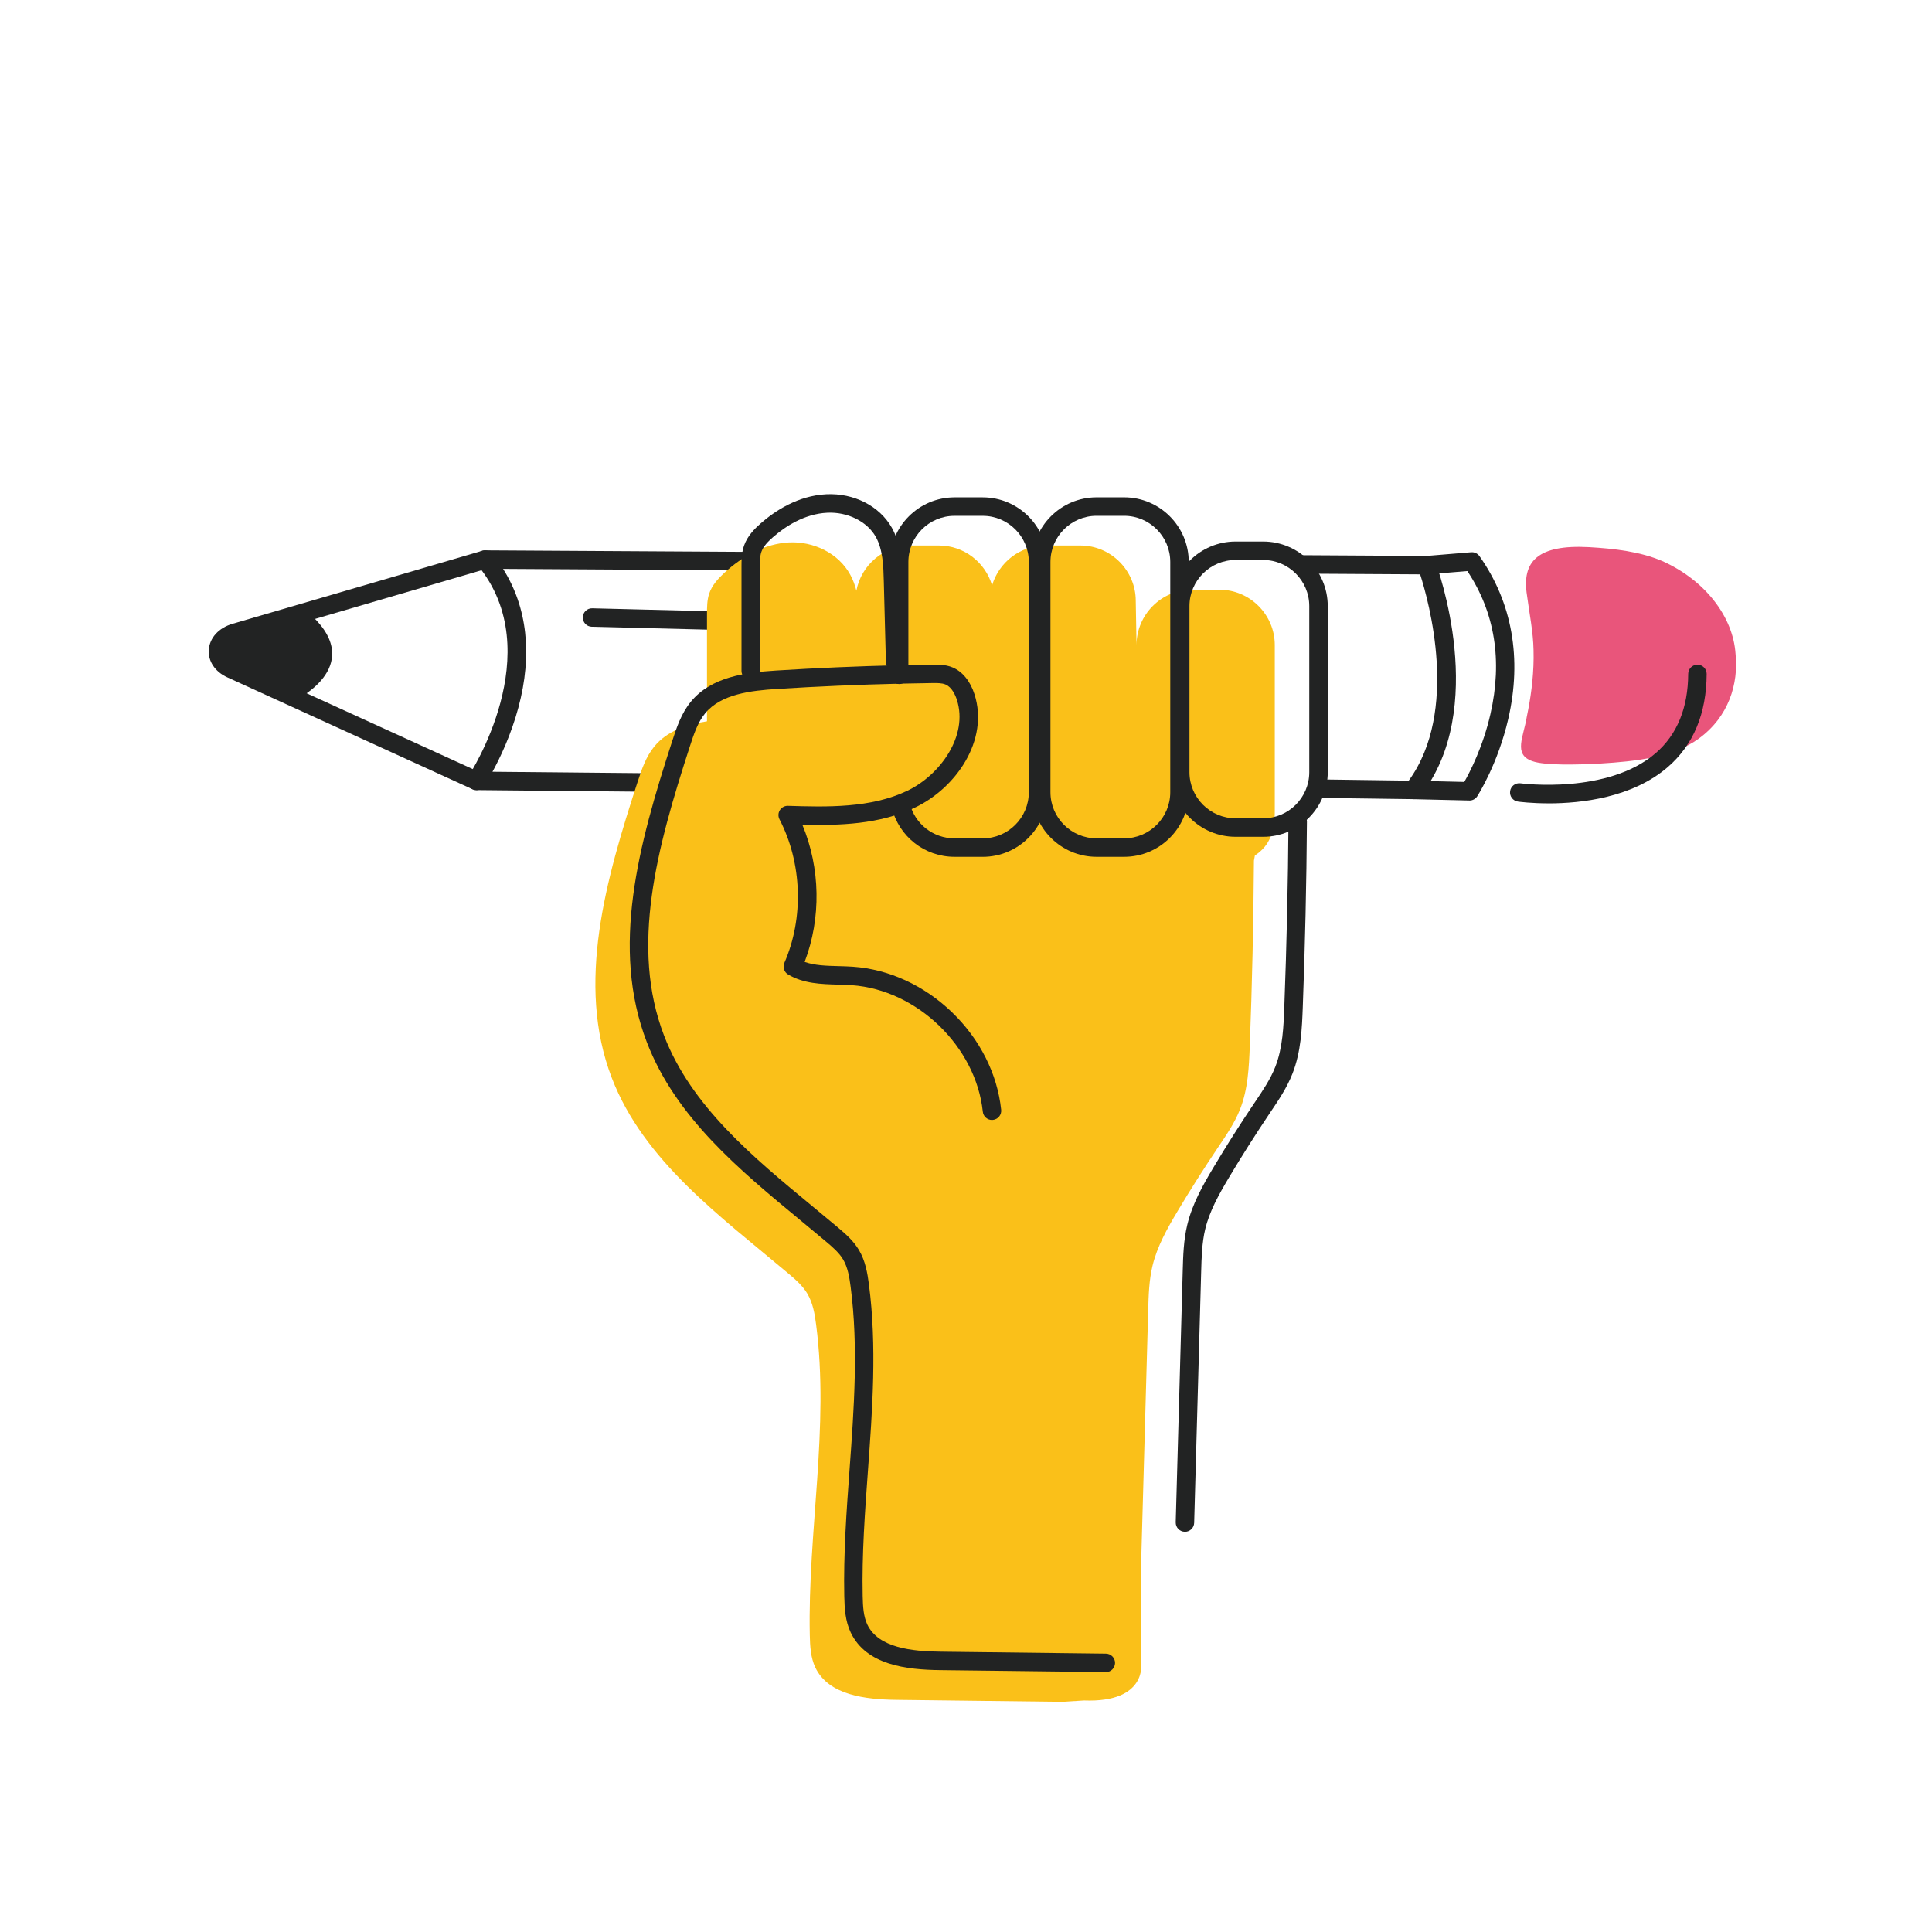 <?xml version="1.0" encoding="UTF-8"?><svg id="Capa_1" xmlns="http://www.w3.org/2000/svg" viewBox="0 0 800 800"><defs><style>.cls-1{fill:#e9557b;}.cls-2{fill:#222323;}.cls-3{fill:#fac019;}</style></defs><path class="cls-1" d="M634.41,315.14c-7.9-2.8-3.51-10.07-2.2-18.37.21-.99.41-2,.61-3.05,1.36-7.16,2.43-15.72,2.18-24.55-.13-7.49-1.75-15.35-2.69-22.54-2.31-14.19,4.41-21.23,25.74-20.07,10.45.6,21.09,1.84,30.21,5.73,17.81,7.95,29.36,23.05,30.39,38.43,1.28,12.38-2.78,26.12-15.32,35.19-10.69,7.72-26.38,9.39-40.6,10.25-9.8.53-23.07.85-28.2-.98l-.11-.04Z"/><path class="cls-2" d="M585.2,330.91s-.03,0-.05,0l-36.99-.5c-2.11-.03-3.8-1.76-3.77-3.87.03-2.11,1.74-3.82,3.87-3.77l35.06.48c20.99-28.81,8.28-74.37,4.73-85.43l-49.66-.29c-2.11-.01-3.81-1.73-3.8-3.84.01-2.1,1.72-3.8,3.82-3.8h.02l52.39.31c1.59,0,3,1,3.56,2.49.92,2.46,22.13,60.76-6.17,96.77-.73.92-1.83,1.46-3,1.46Z"/><path class="cls-2" d="M391.61,329.04h-.04l-194.34-1.88c-1.4-.01-2.68-.79-3.34-2.03-.66-1.24-.58-2.74.2-3.91.34-.5,33.36-51.12,3.77-87.09-.94-1.15-1.14-2.73-.5-4.07.63-1.33,1.98-2.18,3.45-2.18h.02l108.58.64c2.11.01,3.81,1.73,3.8,3.84-.01,2.1-1.72,3.8-3.82,3.8h-.02l-101.06-.6c10.02,15.85,12.22,35.54,6.34,57.43-3.06,11.39-7.6,20.86-10.73,26.58l187.72,1.81c2.11.02,3.8,1.75,3.78,3.86-.02,2.1-1.73,3.78-3.82,3.78Z"/><path class="cls-2" d="M310.13,261.14s-.06,0-.1,0l-64.98-1.62c-2.11-.05-3.78-1.81-3.72-3.92.05-2.11,1.81-3.79,3.92-3.72l64.98,1.62c2.11.05,3.78,1.81,3.72,3.92-.05,2.08-1.75,3.73-3.82,3.73Z"/><path class="cls-2" d="M608.48,331.47s-.06,0-.09,0l-23.28-.55c-2.11-.05-3.78-1.8-3.73-3.91.05-2.11,1.8-3.77,3.91-3.73l21.04.5c2.29-4.04,7.73-14.53,10.82-28.08,5.06-22.2,1.84-42.12-9.55-59.24l-16.49,1.37c-2.09.17-3.95-1.39-4.12-3.49-.17-2.1,1.39-3.95,3.49-4.12l18.7-1.55c1.34-.11,2.65.5,3.43,1.6,13.55,19.16,17.68,42.46,11.93,67.39-4.3,18.65-12.51,31.53-12.85,32.07-.7,1.09-1.92,1.75-3.21,1.75Z"/><path class="cls-2" d="M641.24,332.65c-7.17,0-12.12-.66-12.68-.73-2.09-.29-3.55-2.22-3.26-4.31.29-2.09,2.21-3.54,4.31-3.26h0c.36.05,36.1,4.74,56.04-12.55,8.82-7.65,13.33-18.68,13.4-32.77.01-2.1,1.72-3.8,3.82-3.8h.02c2.11.01,3.81,1.73,3.8,3.84-.08,16.4-5.48,29.36-16.06,38.53-14.72,12.75-35.96,15.06-49.4,15.06Z"/><path class="cls-2" d="M197.27,327.17c-.53,0-1.07-.11-1.58-.35l-101.61-46.37c-5.04-2.3-7.96-6.67-7.62-11.4.36-4.97,4.13-9.09,9.85-10.76l103.44-30.24c2.03-.59,4.15.57,4.74,2.6.59,2.03-.57,4.15-2.6,4.74l-103.44,30.24c-2.57.75-4.25,2.28-4.37,3.98-.11,1.49,1.08,2.95,3.17,3.9l101.61,46.37c1.92.88,2.77,3.14,1.89,5.06-.64,1.41-2.03,2.24-3.48,2.24Z"/><path class="cls-2" d="M122.69,289.67s30.52-14.73,4.08-36.79l-32.34,10.2-3.61,7.39,9,8.19,22.87,11.01Z"/><path class="cls-3" d="M470.29,248.8c0-12.61-10.32-22.92-22.92-22.92h-14.57c-10.39,0-19.21,7-22,16.52-2.79-9.52-11.61-16.52-22-16.52h-11.67c-11.16,0-20.53,8.09-22.52,18.7-.58-2.28-1.39-4.49-2.51-6.56-4.93-9.11-15.43-13.93-25.39-13.42-9.96.51-19.3,5.69-26.79,12.61-2.61,2.41-5.11,5.15-6.26,8.6-.9,2.69-.91,5.61-.91,8.47,0,14.8,0,29.59,0,44.39-8.43,1.3-16.5,3.99-21.79,10.4-3.52,4.27-5.31,9.67-7.02,14.93-12.91,39.74-25.61,83.33-10.61,122.33,13.19,34.32,44.89,57.25,73.03,80.93,2.96,2.5,5.96,5.08,7.94,8.41,2.28,3.83,3.06,8.34,3.63,12.76,5.57,42.59-3.51,85.71-2.61,128.66.1,4.57.34,9.27,2.3,13.4,5.48,11.49,20.83,13.22,33.57,13.38,22.88.27,45.76.55,68.63.82l9.07-.56c26.34.98,23.65-15.61,23.65-15.61v-41.93c.97-34.69,1.93-69.38,2.9-104.07.17-6.15.35-12.35,1.78-18.34,1.94-8.09,6.09-15.45,10.35-22.59,5.28-8.86,10.81-17.58,16.57-26.15,3.47-5.16,7.05-10.32,9.34-16.11,3.27-8.28,3.69-17.37,4.03-26.27.96-25.56,1.54-51.13,1.72-76.7l.4-2.14c6.33-4.09,8.23-10.29,8.23-18.35v-68.77c0-12.61-10.32-22.92-22.92-22.92h-11.41c-12.61,0-22.92,10.32-22.92,22.92"/><path class="cls-2" d="M410.75,463.75c-1.93,0-3.59-1.46-3.79-3.42-2.86-26.98-27.21-50.49-54.27-52.39-1.85-.13-3.72-.18-5.7-.24-6.98-.19-14.2-.39-20.63-4.17-1.67-.98-2.34-3.05-1.57-4.82,8.13-18.63,7.35-41.41-2.02-59.45-.62-1.2-.57-2.65.15-3.79.72-1.15,2-1.84,3.35-1.79,16.07.49,34.28,1.03,49.47-6.26,13.56-6.5,25.25-22.73,20.5-37.59-.61-1.92-2.05-5.3-4.77-6.42-1.49-.62-3.49-.59-5.42-.57-4.56.06-9.21.14-13.8.25-2.09.05-3.86-1.62-3.91-3.73-.05-2.11,1.62-3.86,3.73-3.91,4.62-.11,9.29-.19,13.88-.25,2.45-.03,5.49-.07,8.43,1.14,4.14,1.7,7.38,5.67,9.14,11.16,6.08,19.03-7.67,38.75-24.47,46.81-14.85,7.12-31.49,7.53-46.82,7.18,7.48,17.98,7.86,38.58.96,56.82,4.15,1.48,8.96,1.61,14,1.74,1.97.05,4.01.11,6.03.25,14.92,1.05,29.49,7.76,41.02,18.89,11.53,11.13,18.74,25.45,20.32,40.33.22,2.1-1.3,3.98-3.4,4.2-.14.01-.27.02-.41.02Z"/><path class="cls-2" d="M457.94,692.38h-.05l-68.64-.82c-13.84-.17-30.54-2.08-36.97-15.55-2.28-4.78-2.57-10.01-2.68-14.96-.37-17.6.93-35.41,2.19-52.65,1.82-24.91,3.7-50.66.44-75.6-.51-3.92-1.18-8.02-3.13-11.3-1.61-2.7-4.07-4.88-7.12-7.44-3.41-2.87-6.95-5.8-10.37-8.62-25.47-21.04-51.81-42.78-63.76-73.86-15.03-39.09-3.59-81.38,10.55-124.88,1.72-5.29,3.67-11.29,7.7-16.18,8.54-10.36,22.7-12.07,35.29-12.87,16.79-1.06,33.84-1.79,50.65-2.19,2.14-.05,3.86,1.62,3.91,3.73.05,2.11-1.62,3.86-3.73,3.91-16.72.39-33.66,1.12-50.35,2.17-11,.69-23.28,2.1-29.88,10.1-3.11,3.77-4.75,8.81-6.33,13.68-13.69,42.15-24.81,83.02-10.68,119.78,11.23,29.2,36.78,50.3,61.49,70.71,3.44,2.84,6.99,5.77,10.43,8.67,3.48,2.93,6.55,5.66,8.76,9.38,2.7,4.52,3.55,9.71,4.14,14.22,3.36,25.71,1.45,51.86-.4,77.15-1.25,17.06-2.54,34.69-2.18,51.93.09,4.29.31,8.42,1.93,11.83,4.61,9.66,18.54,11.06,30.16,11.2l68.63.82c2.11.03,3.8,1.76,3.78,3.87-.03,2.09-1.73,3.78-3.82,3.78Z"/><path class="cls-2" d="M310.86,281.63c-2.11,0-3.82-1.71-3.82-3.82v-43.15c0-2.68,0-5.72,1.05-8.74,1.42-4.03,4.43-7.03,6.89-9.19,5.91-5.19,15.43-11.5,27.19-12.07,11.37-.55,22,4.85,27.07,13.77,3.97,6.98,4.19,15.26,4.36,21.92l.88,33.73c.06,2.11-1.61,3.86-3.72,3.92-2.12.05-3.86-1.61-3.92-3.72l-.88-33.73c-.16-6.1-.34-13.02-3.36-18.33-3.61-6.34-11.68-10.32-20.06-9.91-9.57.47-17.53,5.8-22.53,10.18-1.87,1.65-3.9,3.64-4.72,5.98-.63,1.78-.63,4.03-.63,6.2v43.15c0,2.11-1.7,3.82-3.81,3.82Z"/><path class="cls-2" d="M406.91,354.79h-11.67c-12.37,0-23.05-8.4-25.99-20.43-.5-2.05.76-4.12,2.81-4.62,2.05-.5,4.12.76,4.62,2.81,2.1,8.6,9.73,14.6,18.56,14.6h11.67c10.53,0,19.1-8.57,19.1-19.1v-95.36c0-10.53-8.57-19.1-19.1-19.1h-11.67c-10.53,0-19.1,8.57-19.1,19.1v46.74c0,2.11-1.71,3.82-3.82,3.82s-3.82-1.71-3.82-3.82v-46.74c0-14.75,12-26.75,26.75-26.75h11.67c14.75,0,26.75,12,26.75,26.75v95.36c0,14.75-12,26.75-26.75,26.75Z"/><path class="cls-2" d="M465.48,354.79h-11.41c-14.75,0-26.75-12-26.75-26.75v-95.36c0-14.75,12-26.75,26.75-26.75h11.41c14.75,0,26.75,12,26.75,26.75v95.36c0,14.75-12,26.75-26.75,26.75ZM454.07,213.58c-10.53,0-19.1,8.57-19.1,19.1v95.36c0,10.53,8.57,19.1,19.1,19.1h11.41c10.53,0,19.1-8.57,19.1-19.1v-95.36c0-10.53-8.57-19.1-19.1-19.1h-11.41Z"/><path class="cls-2" d="M523.04,346.5h-11.41c-14.75,0-26.75-12-26.75-26.75v-68.77c0-14.75,12-26.75,26.75-26.75h11.41c14.75,0,26.75,12,26.75,26.75v68.77c0,14.75-12,26.75-26.75,26.75ZM511.63,231.87c-10.53,0-19.1,8.57-19.1,19.1v68.77c0,10.53,8.57,19.1,19.1,19.1h11.41c10.53,0,19.1-8.57,19.1-19.1v-68.77c0-10.53-8.57-19.1-19.1-19.1h-11.41Z"/><path class="cls-2" d="M490.66,634.27s-.07,0-.11,0c-2.11-.06-3.77-1.82-3.71-3.93l2.9-104.07c.17-6.26.35-12.73,1.89-19.12,2.06-8.6,6.46-16.4,10.79-23.65,5.3-8.88,10.91-17.74,16.68-26.32l.65-.96c3.25-4.82,6.32-9.38,8.3-14.41,3.12-7.9,3.46-16.99,3.76-25.01.96-25.39,1.54-51.15,1.72-76.58.01-2.11,1.74-3.84,3.85-3.79,2.11.02,3.81,1.74,3.79,3.85-.18,25.51-.76,51.35-1.72,76.82-.33,8.63-.69,18.41-4.29,27.52-2.29,5.81-5.74,10.93-9.08,15.88l-.64.96c-5.69,8.47-11.23,17.21-16.46,25.97-4.19,7.03-8.11,13.97-9.92,21.52-1.35,5.62-1.52,11.68-1.68,17.55l-2.9,104.07c-.06,2.07-1.76,3.71-3.82,3.71Z"/></svg>